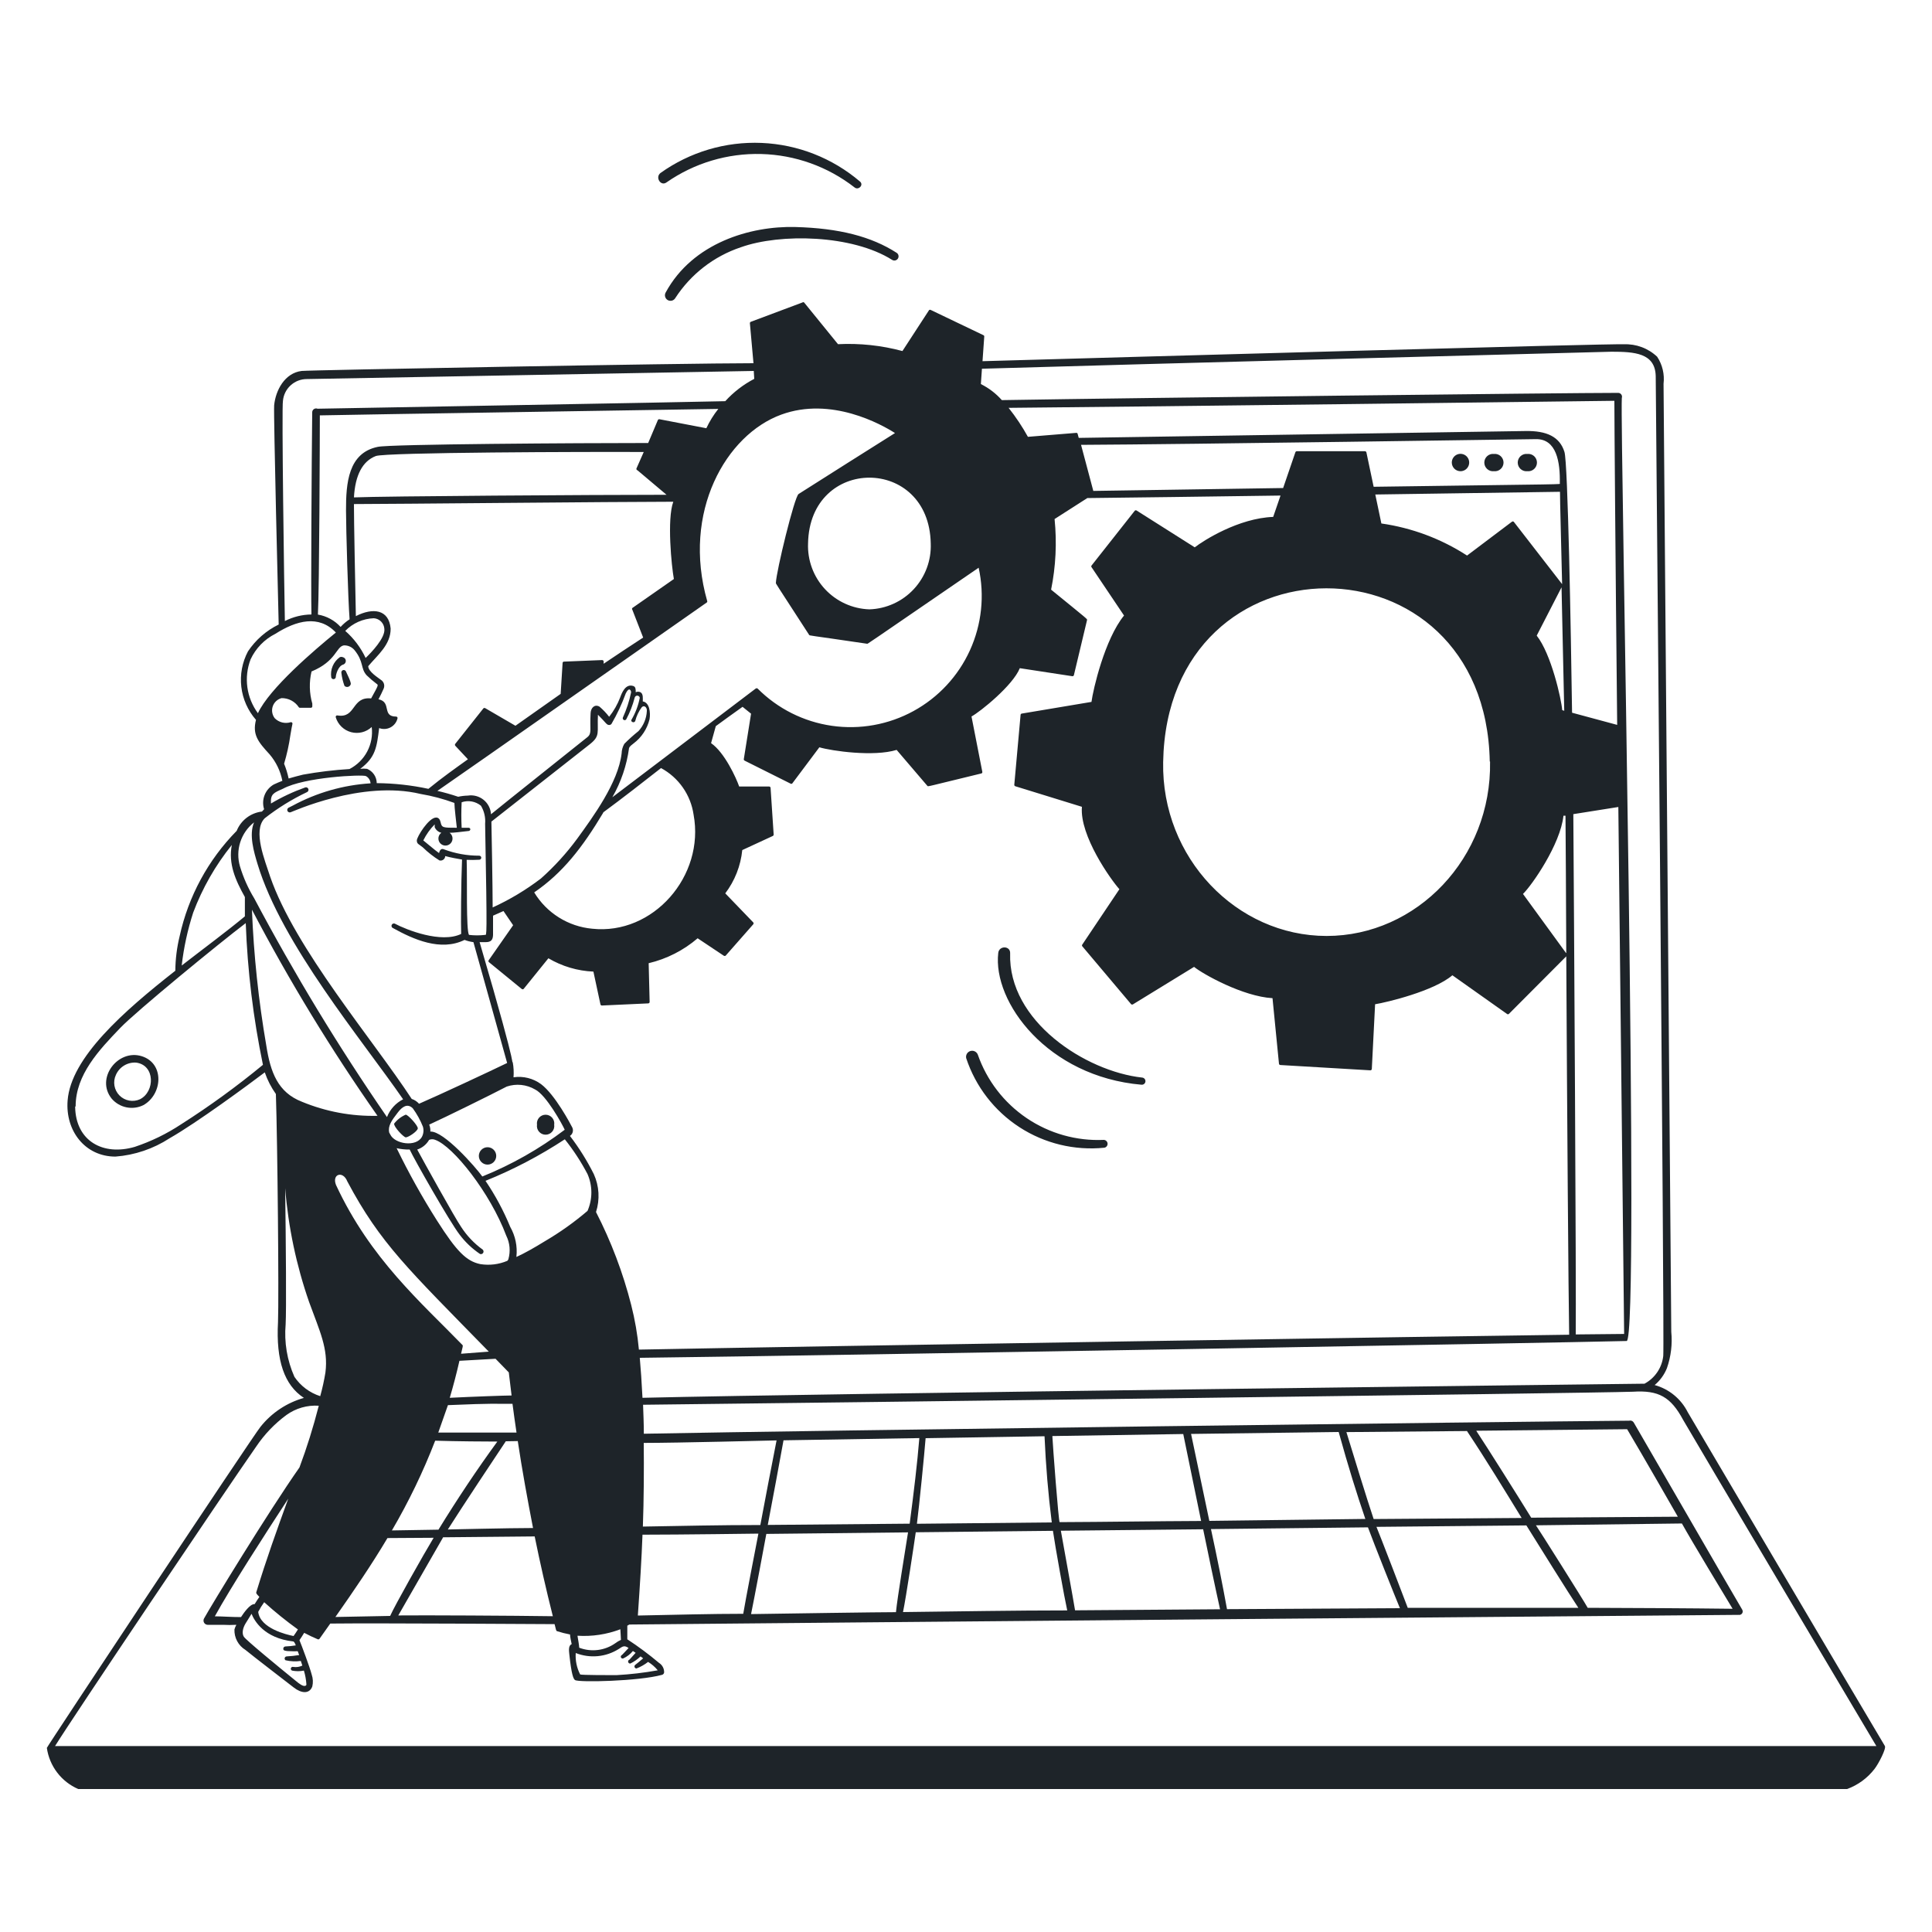 <svg width="330" height="330" viewBox="0 0 330 330" fill="none" xmlns="http://www.w3.org/2000/svg">
<path d="M83.275 198.924C83.669 198.924 84.047 198.768 84.325 198.489C84.604 198.211 84.76 197.833 84.76 197.439C84.76 197.045 84.604 196.667 84.325 196.389C84.047 196.111 83.669 195.954 83.275 195.954C82.881 195.954 82.504 196.111 82.225 196.389C81.947 196.667 81.79 197.045 81.79 197.439C81.79 197.833 81.947 198.211 82.225 198.489C82.504 198.768 82.881 198.924 83.275 198.924ZM94.66 192.11C94.692 191.898 94.678 191.683 94.619 191.477C94.559 191.272 94.457 191.082 94.317 190.92C94.178 190.758 94.005 190.628 93.811 190.539C93.617 190.45 93.405 190.404 93.192 190.404C92.978 190.404 92.767 190.45 92.573 190.539C92.379 190.628 92.206 190.758 92.066 190.92C91.927 191.082 91.824 191.272 91.765 191.477C91.706 191.683 91.692 191.898 91.723 192.11C91.692 192.321 91.706 192.537 91.765 192.742C91.824 192.947 91.927 193.137 92.066 193.299C92.206 193.461 92.379 193.591 92.573 193.68C92.767 193.769 92.978 193.815 93.192 193.815C93.405 193.815 93.617 193.769 93.811 193.68C94.005 193.591 94.178 193.461 94.317 193.299C94.457 193.137 94.559 192.947 94.619 192.742C94.678 192.537 94.692 192.321 94.66 192.11ZM69.3 194.271C69.778 194.271 71.329 193.215 71.362 192.737C71.395 192.258 69.712 190.41 69.3 190.394C68.519 190.727 67.837 191.255 67.32 191.928C67.27 192.506 68.92 194.222 69.3 194.271ZM58.311 114.939C58.399 115.694 58.576 116.436 58.839 117.15C58.918 117.229 59.017 117.286 59.125 117.315C59.233 117.344 59.347 117.344 59.455 117.316C59.563 117.288 59.663 117.232 59.742 117.153C59.822 117.075 59.881 116.977 59.911 116.87C60.01 116.49 59.169 114.923 59.086 114.675C59.043 114.584 58.967 114.512 58.874 114.473C58.781 114.434 58.677 114.43 58.581 114.463C58.486 114.495 58.405 114.562 58.356 114.65C58.306 114.737 58.29 114.84 58.311 114.939ZM57.354 115.682C57.354 115.22 57.766 113.718 58.657 113.504C58.787 113.451 58.897 113.358 58.97 113.239C59.044 113.12 59.077 112.98 59.066 112.84C59.055 112.701 59 112.568 58.909 112.462C58.817 112.356 58.695 112.281 58.558 112.25C58.394 112.184 58.211 112.184 58.047 112.25C57.507 112.633 57.084 113.158 56.825 113.766C56.566 114.375 56.48 115.044 56.578 115.698C56.599 115.787 56.649 115.866 56.721 115.922C56.793 115.978 56.882 116.008 56.973 116.006C57.064 116.004 57.151 115.97 57.221 115.911C57.29 115.852 57.337 115.771 57.354 115.682ZM113.85 31.152C118.593 27.849 124.268 26.151 130.045 26.306C135.823 26.46 141.399 28.459 145.959 32.01C146.635 32.571 147.609 31.564 146.866 30.987C142.162 26.986 136.255 24.672 130.085 24.412C123.915 24.152 117.835 25.961 112.81 29.552C111.87 30.294 112.86 31.878 113.85 31.152ZM135.828 38.775C128.155 38.577 118.288 41.498 113.701 49.962C113.64 50.07 113.6 50.19 113.584 50.313C113.569 50.437 113.577 50.563 113.61 50.683C113.643 50.803 113.7 50.916 113.776 51.014C113.853 51.113 113.948 51.196 114.056 51.257C114.164 51.319 114.284 51.359 114.408 51.374C114.531 51.39 114.657 51.381 114.777 51.348C114.897 51.315 115.01 51.259 115.109 51.182C115.207 51.106 115.29 51.011 115.351 50.903C117.989 46.836 121.926 43.782 126.522 42.24C133.287 39.815 145.579 40.095 152.377 44.385C152.537 44.488 152.731 44.523 152.917 44.483C153.102 44.443 153.264 44.33 153.367 44.17C153.47 44.011 153.505 43.817 153.465 43.631C153.425 43.445 153.312 43.283 153.153 43.181C148.846 40.408 143.352 38.973 135.828 38.775ZM188.562 194.7C183.88 194.916 179.254 193.614 175.371 190.989C171.488 188.364 168.557 184.556 167.013 180.131C166.916 179.888 166.731 179.692 166.496 179.579C166.26 179.467 165.991 179.447 165.742 179.524C165.492 179.601 165.281 179.769 165.15 179.994C165.018 180.22 164.977 180.486 165.033 180.741C166.638 185.599 169.853 189.763 174.147 192.544C178.44 195.326 183.555 196.558 188.644 196.037C188.803 196.003 188.945 195.914 189.044 195.785C189.143 195.655 189.192 195.495 189.182 195.333C189.171 195.17 189.103 195.017 188.99 194.901C188.876 194.785 188.724 194.713 188.562 194.7ZM170.511 162.756C169.521 171.155 178.926 183.893 194.98 185.279C195.06 185.286 195.141 185.278 195.218 185.254C195.295 185.23 195.367 185.192 195.429 185.141C195.491 185.089 195.542 185.026 195.58 184.955C195.618 184.884 195.641 184.806 195.649 184.726C195.656 184.646 195.648 184.565 195.624 184.488C195.6 184.411 195.562 184.339 195.511 184.277C195.459 184.215 195.396 184.164 195.325 184.126C195.254 184.088 195.176 184.065 195.096 184.058C185.427 183.002 172.177 174.422 172.54 162.839C172.606 161.519 170.659 161.486 170.511 162.756ZM24.222 180.411C20.146 179.124 16.269 184.173 19.074 187.655C19.726 188.417 20.614 188.94 21.598 189.14C22.581 189.341 23.604 189.207 24.502 188.76C27.769 186.912 28.132 181.649 24.222 180.411ZM23.925 187.754C23.344 188.02 22.695 188.102 22.067 187.988C21.438 187.874 20.859 187.57 20.409 187.116C19.959 186.662 19.66 186.081 19.55 185.452C19.441 184.822 19.528 184.174 19.8 183.596C20.09 182.934 20.576 182.378 21.193 182.004C21.81 181.629 22.528 181.453 23.248 181.5C26.515 181.929 26.482 186.45 23.925 187.754ZM249.463 80.487C249.758 80.487 250.045 80.4 250.29 80.236C250.535 80.072 250.725 79.839 250.837 79.566C250.949 79.294 250.977 78.995 250.918 78.706C250.86 78.418 250.717 78.153 250.507 77.946C250.298 77.739 250.032 77.599 249.743 77.544C249.454 77.488 249.155 77.52 248.883 77.635C248.612 77.75 248.382 77.943 248.221 78.189C248.059 78.435 247.975 78.724 247.978 79.019C247.983 79.409 248.141 79.783 248.419 80.058C248.697 80.333 249.072 80.487 249.463 80.487ZM255.172 80.487C255.379 80.509 255.589 80.487 255.787 80.423C255.985 80.359 256.167 80.254 256.322 80.114C256.477 79.975 256.6 79.805 256.685 79.615C256.77 79.424 256.814 79.219 256.814 79.01C256.814 78.802 256.77 78.596 256.685 78.406C256.6 78.216 256.477 78.046 256.322 77.906C256.167 77.767 255.985 77.662 255.787 77.598C255.589 77.534 255.379 77.512 255.172 77.534C254.965 77.512 254.756 77.534 254.558 77.598C254.36 77.662 254.178 77.767 254.023 77.906C253.868 78.046 253.744 78.216 253.659 78.406C253.575 78.596 253.531 78.802 253.531 79.01C253.531 79.219 253.575 79.424 253.659 79.615C253.744 79.805 253.868 79.975 254.023 80.114C254.178 80.254 254.36 80.359 254.558 80.423C254.756 80.487 254.965 80.509 255.172 80.487ZM260.881 80.487C261.088 80.509 261.298 80.487 261.496 80.423C261.694 80.359 261.876 80.254 262.031 80.114C262.186 79.975 262.309 79.805 262.394 79.615C262.479 79.424 262.523 79.219 262.523 79.01C262.523 78.802 262.479 78.596 262.394 78.406C262.309 78.216 262.186 78.046 262.031 77.906C261.876 77.767 261.694 77.662 261.496 77.598C261.298 77.534 261.088 77.512 260.881 77.534C260.674 77.512 260.465 77.534 260.267 77.598C260.069 77.662 259.887 77.767 259.732 77.906C259.577 78.046 259.453 78.216 259.368 78.406C259.284 78.596 259.24 78.802 259.24 79.01C259.24 79.219 259.284 79.424 259.368 79.615C259.453 79.805 259.577 79.975 259.732 80.114C259.887 80.254 260.069 80.359 260.267 80.423C260.465 80.487 260.674 80.509 260.881 80.487Z" fill="#1E2429"/>
<path d="M321.947 298.221C319.175 293.601 288.568 241.709 288.271 241.197C287.705 240.076 286.911 239.085 285.939 238.289C284.967 237.494 283.839 236.91 282.628 236.577C283.554 235.802 284.274 234.81 284.723 233.69C285.417 231.7 285.671 229.583 285.466 227.486C285.466 227.04 284.146 65.951 284.146 65.555C284.341 63.934 283.955 62.297 283.057 60.935C282.296 60.216 281.399 59.657 280.418 59.291C279.438 58.926 278.394 58.761 277.348 58.806C275.335 58.658 193.198 60.968 167.821 61.694L168.118 57.486C168.122 57.439 168.112 57.391 168.089 57.35C168.065 57.308 168.029 57.275 167.986 57.255L159.026 52.965C158.979 52.93 158.921 52.911 158.861 52.911C158.802 52.911 158.744 52.93 158.696 52.965L154.142 59.961C150.558 58.998 146.844 58.603 143.137 58.79L137.345 51.662C137.305 51.631 137.256 51.614 137.205 51.614C137.155 51.614 137.105 51.631 137.065 51.662L128.254 54.962C128.2 54.98 128.155 55.016 128.125 55.064C128.095 55.112 128.082 55.169 128.089 55.226L128.699 62.04C116.786 62.04 52.8 63.212 51.529 63.36C48.642 63.707 47.074 66.66 46.827 69.234C46.711 70.884 47.536 103.983 47.602 106.673C45.478 107.711 43.667 109.293 42.355 111.26C41.371 113.119 40.975 115.233 41.219 117.322C41.464 119.411 42.338 121.377 43.724 122.958C43.081 125.483 44.087 126.72 46.051 128.849C47.153 130.144 47.903 131.701 48.229 133.37C47.734 133.568 47.239 133.766 46.761 133.997C46.045 134.407 45.49 135.049 45.19 135.818C44.89 136.586 44.862 137.434 45.111 138.221L44.748 138.617C43.797 138.728 42.894 139.093 42.133 139.674C41.373 140.254 40.782 141.029 40.425 141.917C35.551 146.869 32.177 153.098 30.689 159.885C30.214 161.824 29.965 163.812 29.947 165.809C21.087 172.755 12.111 180.659 11.55 187.968C11.137 193.133 14.52 197.555 19.717 197.555C23.017 197.304 26.201 196.226 28.974 194.42C33.643 191.763 42.438 185.279 45.226 183.167C45.678 184.483 46.317 185.728 47.123 186.863C47.404 195.294 47.651 221.513 47.486 225.819C47.123 232.419 48.575 236.594 51.908 238.772C48.975 239.601 46.377 241.333 44.483 243.722C43.13 245.372 7.985 298.386 8.002 298.551C8.219 300.084 8.827 301.535 9.766 302.766C10.704 303.996 11.944 304.965 13.364 305.58H315.496C317.351 304.903 318.977 303.713 320.182 302.148C320.875 301.257 322.228 298.65 321.947 298.221ZM48.708 202.95C49.238 209.582 50.613 216.12 52.8 222.404C54.598 227.354 56.099 230.34 55.588 234.416C55.366 235.784 55.069 237.139 54.697 238.475C52.9 237.9 51.349 236.737 50.291 235.175C49.037 232.359 48.52 229.27 48.79 226.199C48.922 223.806 48.84 212.85 48.708 202.95ZM45.209 139.772C47.445 138.018 49.869 136.518 52.437 135.3C52.536 135.257 52.616 135.178 52.66 135.079C52.703 134.98 52.708 134.868 52.672 134.765C52.637 134.663 52.564 134.578 52.468 134.527C52.372 134.476 52.261 134.464 52.156 134.492C50.113 135.216 48.145 136.139 46.282 137.247C46.183 135.597 46.744 135.432 48.328 134.723C51.991 132.726 61.858 132.264 62.502 132.561C62.727 132.683 62.919 132.861 63.057 133.078C63.196 133.294 63.277 133.542 63.294 133.799C58.636 134.088 54.098 135.389 49.995 137.61L49.269 137.973C49.175 138.03 49.108 138.12 49.078 138.224C49.049 138.329 49.061 138.441 49.111 138.538C49.162 138.634 49.247 138.708 49.35 138.744C49.452 138.78 49.565 138.776 49.664 138.732C49.78 138.732 61.776 133.188 71.841 135.614C73.809 135.945 75.742 136.459 77.615 137.148C77.615 137.874 77.929 140.448 78.028 141.389C75.652 141.389 75.454 141.389 75.256 140.432C75.157 140.003 74.942 139.64 74.497 139.64C73.227 139.64 71.197 142.94 71.197 143.55C71.197 144.161 71.51 144.161 72.204 144.722C73.07 145.572 74.027 146.325 75.058 146.966C75.173 146.995 75.293 146.999 75.41 146.976C75.526 146.953 75.636 146.904 75.731 146.832C75.827 146.761 75.904 146.669 75.959 146.564C76.014 146.458 76.044 146.342 76.048 146.223C76.922 146.471 78.341 146.718 78.919 146.817C78.754 150.612 78.704 158.169 78.77 159.522C75.355 161.172 69.431 158.829 67.418 157.757C67.327 157.725 67.227 157.726 67.136 157.761C67.046 157.795 66.97 157.86 66.923 157.945C66.875 158.03 66.859 158.128 66.878 158.224C66.896 158.319 66.947 158.405 67.022 158.466C70.636 160.479 75.272 162.542 79.348 160.545C79.837 160.731 80.347 160.859 80.866 160.925C80.965 161.288 85.816 178.613 86.624 181.566C83.77 182.952 74.975 187.061 71.576 188.529C71.239 188.148 70.806 187.863 70.323 187.704C63.722 177.606 50.407 162.063 46.15 149.754C45.276 147.015 43.114 141.9 45.209 139.772ZM49.599 125.565C49.747 124.707 49.895 123.816 49.945 123.684C49.961 123.643 49.965 123.598 49.957 123.554C49.95 123.511 49.931 123.47 49.902 123.436C49.873 123.403 49.836 123.377 49.794 123.363C49.753 123.348 49.708 123.345 49.664 123.354C49.19 123.504 48.683 123.52 48.2 123.401C47.717 123.282 47.276 123.031 46.925 122.678C46.707 122.394 46.562 122.061 46.502 121.708C46.443 121.355 46.472 120.992 46.586 120.653C46.7 120.314 46.896 120.008 47.157 119.762C47.418 119.517 47.735 119.339 48.081 119.246C48.663 119.235 49.24 119.371 49.756 119.642C50.272 119.913 50.712 120.31 51.034 120.797C51.053 120.827 51.08 120.852 51.112 120.869C51.144 120.887 51.179 120.896 51.215 120.896H53.096C53.134 120.896 53.17 120.889 53.204 120.873C53.238 120.858 53.268 120.835 53.292 120.807C53.315 120.778 53.332 120.745 53.342 120.709C53.35 120.673 53.351 120.635 53.344 120.599V120.186C52.829 118.396 52.784 116.504 53.212 114.692C57.469 112.926 57.386 110.468 58.723 110.237C59.066 110.222 59.407 110.286 59.722 110.423C60.036 110.56 60.315 110.767 60.538 111.029C62.188 113.042 61.544 114.164 62.633 115.352C63.173 115.877 63.746 116.368 64.35 116.82C64.63 117.018 64.68 116.969 63.392 119.295C60.01 118.949 60.835 122.744 57.634 122.199C57.591 122.19 57.546 122.193 57.504 122.208C57.462 122.222 57.425 122.248 57.396 122.281C57.368 122.315 57.349 122.356 57.341 122.399C57.334 122.443 57.338 122.488 57.353 122.529C57.538 123.137 57.875 123.689 58.332 124.131C58.789 124.573 59.351 124.892 59.965 125.057C60.579 125.222 61.225 125.228 61.842 125.074C62.459 124.921 63.026 124.613 63.492 124.179C63.669 125.62 63.401 127.081 62.722 128.364C62.044 129.648 60.987 130.692 59.697 131.357C57.035 131.522 54.385 131.841 51.76 132.314C50.919 132.512 50.11 132.743 49.301 132.974C49.118 132.111 48.859 131.266 48.526 130.449C49.005 128.85 49.364 127.218 49.599 125.565ZM148.499 104.082C147.07 104.035 145.664 103.706 144.362 103.113C143.06 102.521 141.888 101.676 140.914 100.629C139.94 99.581 139.183 98.351 138.687 97.01C138.191 95.668 137.965 94.242 138.022 92.813C138.302 77.847 158.696 77.847 158.977 92.813C159.034 94.242 158.808 95.668 158.312 97.01C157.815 98.351 157.058 99.581 156.084 100.629C155.111 101.676 153.939 102.521 152.637 103.113C151.335 103.706 149.929 104.035 148.499 104.082ZM74.992 145.712C74.249 145.2 72.682 143.831 72.302 143.55C72.8 142.538 73.457 141.613 74.249 140.811C74.242 140.97 74.242 141.13 74.249 141.29C74.351 141.527 74.507 141.737 74.705 141.904C74.903 142.07 75.136 142.187 75.388 142.247C75.181 142.395 75.026 142.606 74.946 142.848C74.865 143.09 74.864 143.351 74.942 143.594C75.02 143.837 75.173 144.049 75.379 144.199C75.586 144.349 75.834 144.43 76.089 144.43C76.344 144.43 76.593 144.349 76.799 144.199C77.005 144.049 77.158 143.837 77.236 143.594C77.314 143.351 77.313 143.09 77.233 142.848C77.153 142.606 76.998 142.395 76.79 142.247C77.549 142.247 78.638 142.098 80.091 141.933C80.159 141.918 80.221 141.881 80.265 141.827C80.31 141.773 80.336 141.706 80.338 141.636C80.327 141.572 80.296 141.512 80.248 141.467C80.2 141.423 80.139 141.395 80.074 141.389H78.853C78.779 139.938 78.779 138.484 78.853 137.033C79.408 136.841 80.003 136.795 80.58 136.899C81.158 137.003 81.7 137.254 82.153 137.627C82.707 138.555 82.955 139.635 82.862 140.712C83.242 160.941 83.11 159.621 82.862 159.687C81.947 159.795 81.022 159.795 80.107 159.687C79.596 158.912 79.826 150.2 79.711 146.867C80.426 146.899 81.142 146.893 81.856 146.85C81.948 146.85 82.036 146.814 82.101 146.749C82.166 146.684 82.203 146.595 82.203 146.504C82.203 146.412 82.166 146.324 82.101 146.259C82.036 146.194 81.948 146.157 81.856 146.157C79.794 146.164 77.747 145.795 75.817 145.068C75.371 144.87 75.108 145.2 74.992 145.712ZM262.349 260.535L287.281 260.222C288.931 263.192 294.326 272.118 295.943 274.791C287.99 274.692 279.872 274.659 271.193 274.626C270.484 273.339 262.663 260.948 262.349 260.535ZM239.068 274.692L209.582 274.857C208.79 270.518 207.932 266.228 206.843 261.179L233.656 260.882C234.662 263.621 238.292 272.729 239.117 274.692H239.068ZM234.629 259.463C233.606 256.46 230.752 247.17 229.976 244.613L250.568 244.431C253.868 249.381 257.069 254.661 259.907 259.281L234.629 259.463ZM260.716 260.552C262.366 263.208 268.141 272.465 269.593 274.626H240.454C240.19 273.867 235.504 261.707 235.108 260.799L260.716 260.552ZM261.541 259.232C259.759 256.328 253.951 247.088 252.152 244.382L277.925 244.118C280.334 248.144 286.588 259.067 286.588 259.067L261.541 259.232ZM103.009 138.782C106.309 136.356 110.087 133.403 112.909 131.192C114.392 131.992 115.667 133.128 116.632 134.509C117.597 135.89 118.227 137.477 118.469 139.145C120.416 149.639 111.556 159.753 101.144 158.631C99.124 158.444 97.176 157.785 95.456 156.707C93.737 155.63 92.294 154.164 91.245 152.427C96.096 149.111 99.445 144.821 103.058 138.782H103.009ZM267.481 162.773L260.138 152.691C261.623 151.256 266.524 144.26 267.052 139.326H267.398C267.448 144.161 267.481 152.774 267.53 162.773H267.481ZM266.837 121.292C266.689 119.394 264.956 111.689 262.481 108.57L266.722 100.32C266.821 104.726 267.134 119.295 267.184 121.407L266.837 121.292ZM235.949 89.414L234.91 84.464L266.458 84.002C266.458 85.817 266.656 92.367 266.821 99.776L258.571 89.133C258.525 89.088 258.462 89.062 258.398 89.062C258.333 89.062 258.271 89.088 258.224 89.133L250.585 94.892C246.161 92.028 241.167 90.159 235.949 89.414ZM254.512 130.07C254.809 146.57 241.988 159.869 226.594 159.869C211.199 159.869 198.362 146.504 198.676 130.169C199.369 90.618 253.72 90.602 254.462 130.07H254.512ZM262.3 75.009C265.897 74.91 266.507 78.986 266.425 82.566C266.425 82.764 268.784 82.665 234.629 83.144L233.392 77.27C233.378 77.214 233.346 77.165 233.301 77.129C233.257 77.094 233.202 77.073 233.144 77.072H221.512C221.459 77.071 221.407 77.087 221.363 77.116C221.319 77.145 221.284 77.187 221.264 77.237L219.169 83.358L186.746 83.853L184.651 75.983C202.834 75.9 261.689 75.009 262.25 75.009H262.3ZM269.147 227.931C269.246 221.001 268.85 154.523 268.735 139.062L276.424 137.841C276.737 166.419 277.397 225.869 277.414 227.849L269.147 227.931ZM155.099 261.74C154.67 264.561 153.268 272.91 153.037 275.369C150.067 275.369 134.425 275.6 128.287 275.699C128.699 273.768 130.844 262.334 130.894 262.004L155.099 261.74ZM131.141 260.469C131.752 257.351 133.402 248.408 133.831 246.015L157.03 245.636C156.667 250.058 156.106 254.711 155.38 260.255L131.141 260.469ZM67.93 190.047C68.672 189.057 69.58 188.397 70.504 189.305C71.211 190.273 71.793 191.326 72.237 192.44C72.409 193.017 72.35 193.638 72.072 194.172C71.082 195.987 67.418 195.41 66.659 193.776C66.659 193.776 66.478 193.463 66.478 193.446C66.231 192.341 66.874 191.4 67.93 190.047ZM88.439 246.147C89.182 251.097 90.09 256.047 91.046 260.997C86.823 260.997 77.071 261.245 76.493 261.245C78.688 257.763 84.958 248.325 86.394 246.18L88.439 246.147ZM84.644 232.089L86.905 234.416C87.053 235.703 87.219 237.039 87.383 238.359C86.328 238.359 80.784 238.557 76.823 238.755C77.418 236.742 77.978 234.63 78.474 232.436L84.644 232.089ZM87.532 239.745C87.746 241.395 87.978 243.045 88.225 244.695H74.86C75.404 243.177 75.933 241.61 76.51 240.009C84.644 239.663 84.15 239.811 87.532 239.778V239.745ZM84.975 246.197C81.526 250.916 78.144 255.981 74.893 261.278L66.94 261.41C69.812 256.507 72.284 251.381 74.332 246.081C77.945 246.197 83.209 246.23 84.975 246.23V246.197ZM69.976 196.35C70.735 198 76.807 208.692 78.507 210.887C79.475 212.172 80.652 213.288 81.988 214.187C82.085 214.223 82.191 214.225 82.289 214.192C82.387 214.159 82.47 214.093 82.525 214.006C82.579 213.918 82.602 213.814 82.588 213.711C82.575 213.609 82.526 213.514 82.45 213.444C80.986 212.388 79.732 211.067 78.754 209.55C77.764 208.131 72.269 198.231 71.263 196.35C72.12 196.07 72.843 195.482 73.293 194.7C73.459 194.627 73.639 194.59 73.82 194.59C74.002 194.59 74.182 194.627 74.349 194.7C77.401 195.789 83.721 203.726 86.476 211.068C87.089 212.308 87.219 213.731 86.839 215.061C86.839 215.177 86.707 215.259 86.657 215.358C85.201 215.976 83.6 216.17 82.037 215.919C79.662 215.424 77.995 213.758 74.629 208.461C72.106 204.48 69.808 200.359 67.749 196.119C68.479 196.286 69.227 196.363 69.976 196.35ZM88.209 214.632C88.396 212.875 88.027 211.103 87.153 209.567C86.018 206.805 84.602 204.168 82.928 201.696C87.666 199.781 92.203 197.405 96.475 194.601C97.953 196.454 99.251 198.443 100.352 200.541C100.785 201.532 101.009 202.603 101.009 203.684C101.009 204.766 100.785 205.836 100.352 206.828C98.075 208.773 95.629 210.512 93.043 212.025C91.278 213.114 89.677 214.022 88.209 214.698V214.632ZM78.754 231.231C79.018 230.01 79.133 229.878 78.985 229.73C71.939 222.47 63.261 215.028 57.386 202.389C56.66 200.508 58.591 199.931 59.317 201.779C64.977 212.421 69.712 216.761 83.49 230.868L78.754 231.231ZM75.652 262.581L91.327 262.433C92.256 266.999 93.291 271.543 94.429 276.062C87.829 275.963 72.171 275.88 68.029 275.93C69.299 273.735 74.778 264.149 75.652 262.647V262.581ZM109.741 262.136C116.126 262.136 129.541 261.954 129.541 261.954C129.376 262.779 127.214 273.95 126.95 275.649C121.538 275.649 115.4 275.814 108.949 275.946C109.312 270.716 109.592 266.162 109.741 262.202V262.136ZM129.871 260.486C123.089 260.486 116.44 260.634 109.807 260.75C109.972 256.328 110.005 250.767 109.955 246.461C115.681 246.461 131.686 246.048 132.643 246.032C131.702 250.8 130.795 255.585 129.871 260.486ZM86.558 185.592C87.353 185.325 88.195 185.231 89.029 185.316C89.863 185.402 90.669 185.664 91.393 186.087C93.307 187.028 96.079 192.11 96.459 192.968C92.141 196.24 87.408 198.925 82.384 200.954C81.196 199.304 75.784 193.149 73.507 193.281C73.533 192.875 73.465 192.469 73.309 192.093C76.13 190.806 83.638 187.11 86.558 185.592ZM74.068 262.664C72.418 265.386 67.369 274.329 66.643 276.012L57.288 276.194C60.439 271.706 63.442 267.317 66.181 262.713L74.068 262.664ZM105.088 280.682C104.203 281.303 103.179 281.697 102.105 281.829C101.032 281.961 99.943 281.828 98.933 281.441C98.933 281.061 98.719 279.939 98.636 279.395C101.129 279.555 103.628 279.178 105.962 278.289C105.962 278.685 106.061 279.626 106.061 280.104C105.716 280.259 105.389 280.452 105.088 280.682ZM179.849 261.476C180.229 264.132 181.829 273.026 182.291 275.072C173.249 275.072 164.141 275.237 154.241 275.352C154.753 272.91 156.188 263.373 156.419 261.723L179.849 261.476ZM208.378 274.874L183.628 275.055C183.413 273.636 181.318 262.169 181.202 261.459L205.507 261.212C206.035 263.835 207.8 272.25 208.394 274.874H208.378ZM181.004 260.024C180.806 260.024 179.816 246.725 179.75 245.289L202.108 244.943C202.471 246.758 204.748 257.78 205.16 259.793C197.125 259.826 189.073 259.958 181.021 259.991L181.004 260.024ZM206.563 259.776C205.919 256.757 204.005 247.616 203.444 244.926L228.656 244.596C230.306 250.569 231.758 255.189 233.21 259.446L206.563 259.776ZM156.617 260.271C157.013 257.219 157.904 248.177 158.102 245.652L178.414 245.322C178.628 250.272 179.041 255.222 179.651 260.04L156.617 260.271ZM183.149 115.5C183.21 115.51 183.273 115.497 183.325 115.464C183.377 115.43 183.414 115.378 183.43 115.319L185.674 105.914C185.674 105.683 186.136 106.095 179.536 100.716C180.339 96.748 180.539 92.682 180.13 88.655L185.723 85.074C193.346 84.992 205.738 84.827 218.723 84.645L217.469 88.292C211.562 88.506 205.573 92.318 204.071 93.489L194.171 87.219C194.125 87.182 194.066 87.161 194.006 87.161C193.946 87.161 193.888 87.182 193.841 87.219L186.449 96.591C186.415 96.633 186.395 96.685 186.395 96.74C186.395 96.794 186.415 96.847 186.449 96.888L191.993 105.138C188.693 109.181 186.697 117.81 186.433 119.889L174.52 121.886C174.465 121.894 174.414 121.921 174.378 121.964C174.341 122.006 174.321 122.061 174.322 122.117L173.249 134.03C173.243 134.086 173.255 134.143 173.285 134.191C173.315 134.239 173.361 134.275 173.414 134.294L184.799 137.808C184.387 142.758 189.749 150.266 191.201 151.883L184.865 161.337C184.831 161.379 184.811 161.431 184.811 161.486C184.811 161.54 184.831 161.592 184.865 161.634L193.214 171.534C193.262 171.569 193.32 171.588 193.379 171.588C193.439 171.588 193.497 171.569 193.544 171.534L203.956 165.149C205.441 166.37 212.305 170.214 217.354 170.495L218.459 181.698C218.467 181.755 218.494 181.808 218.536 181.847C218.579 181.886 218.633 181.909 218.69 181.913L234.068 182.82C234.131 182.82 234.192 182.796 234.238 182.754C234.284 182.711 234.312 182.652 234.316 182.589C234.497 178.91 234.679 175.214 234.877 171.534C236.89 171.204 244.909 169.29 248.077 166.584L257.399 173.184C257.445 173.225 257.504 173.247 257.564 173.247C257.625 173.247 257.684 173.225 257.729 173.184L267.53 163.35C267.662 188.645 267.91 222.503 268.025 227.981C249.974 228.195 137.675 229.961 109.13 230.522C108.892 227.944 108.451 225.39 107.81 222.882C106.41 217.388 104.395 212.069 101.804 207.026C102.489 204.892 102.353 202.58 101.425 200.541C100.275 198.245 98.911 196.062 97.35 194.024C97.576 193.875 97.742 193.65 97.817 193.39C97.893 193.13 97.873 192.852 97.762 192.605C97.465 192.027 94.825 186.995 92.416 185.18C91.063 184.186 89.374 183.765 87.713 184.008C87.781 183.153 87.737 182.294 87.582 181.451C87.087 180.824 89.231 185.856 81.922 160.925H82.962C83.836 160.925 84.183 160.578 84.216 159.704V156.404L85.998 155.612L87.647 158.037L83.49 163.994C83.449 164.039 83.426 164.098 83.426 164.159C83.426 164.219 83.449 164.278 83.49 164.324L89.1 168.911C89.146 168.956 89.208 168.981 89.273 168.981C89.338 168.981 89.4 168.956 89.446 168.911L93.67 163.68C96.007 165.06 98.648 165.842 101.359 165.957L102.563 171.567C102.578 171.621 102.611 171.668 102.656 171.701C102.701 171.734 102.755 171.751 102.811 171.749L110.731 171.386C110.763 171.383 110.795 171.375 110.825 171.361C110.854 171.346 110.88 171.326 110.901 171.302C110.923 171.277 110.939 171.249 110.95 171.218C110.96 171.187 110.964 171.154 110.962 171.122L110.797 164.522C113.885 163.79 116.753 162.33 119.162 160.265L123.617 163.235C123.665 163.269 123.723 163.288 123.782 163.288C123.842 163.288 123.9 163.269 123.947 163.235L128.65 157.889C128.695 157.842 128.721 157.78 128.721 157.715C128.721 157.651 128.695 157.588 128.65 157.542L123.881 152.592C125.512 150.442 126.516 147.884 126.785 145.2L131.999 142.791C132.046 142.769 132.084 142.733 132.111 142.689C132.137 142.645 132.15 142.595 132.148 142.544L131.62 134.574C131.616 134.511 131.588 134.453 131.542 134.41C131.496 134.367 131.435 134.343 131.372 134.343H126.257C125.762 132.908 123.766 128.519 121.456 126.935L122.264 124.031C122.875 123.585 125.647 121.556 126.835 120.731L128.287 121.902L127.049 129.657C127.04 129.709 127.048 129.763 127.072 129.811C127.096 129.858 127.134 129.897 127.181 129.921L135.002 133.832C135.047 133.868 135.102 133.888 135.159 133.888C135.216 133.888 135.272 133.868 135.316 133.832L139.952 127.644C142.081 128.271 149.225 129.294 153.152 128.09L158.399 134.228C158.548 134.393 158.102 134.409 167.606 132.116C167.637 132.11 167.666 132.098 167.692 132.08C167.718 132.063 167.74 132.04 167.757 132.014C167.774 131.988 167.786 131.959 167.791 131.928C167.796 131.897 167.795 131.865 167.788 131.835C167.183 128.678 166.567 125.527 165.94 122.381C167.458 121.556 173.018 117.068 174.19 114.131L183.149 115.5ZM106.391 122.562C106.364 122.635 106.362 122.715 106.388 122.789C106.414 122.863 106.465 122.925 106.532 122.964C106.6 123.004 106.679 123.018 106.756 123.005C106.833 122.992 106.902 122.952 106.952 122.892C107.583 121.717 108.07 120.47 108.404 119.18C108.424 119.078 108.479 118.987 108.558 118.921C108.638 118.855 108.738 118.819 108.842 118.819C108.945 118.819 109.045 118.855 109.125 118.921C109.205 118.987 109.259 119.078 109.279 119.18C109.025 120.506 108.545 121.778 107.86 122.942C107.761 123.09 107.86 123.288 108.091 123.354C108.172 123.377 108.259 123.369 108.335 123.333C108.41 123.296 108.471 123.234 108.503 123.156C108.714 122.31 109.089 121.513 109.609 120.813C110.005 120.368 110.566 120.813 110.483 121.473C110.418 122.736 109.917 123.938 109.064 124.872C108.215 125.551 107.405 126.278 106.639 127.05C106.351 127.554 106.192 128.12 106.177 128.7C105.599 133.65 101.309 139.508 98.603 143.237C96.78 145.719 94.701 148.003 92.4 150.051C89.843 152.004 87.076 153.664 84.15 155.001C84.15 151.701 83.968 141.587 83.935 140.333L100.649 127.199C102.613 125.681 101.969 125.186 102.134 122.084C103.52 123.453 103.603 123.849 104.065 123.833C104.138 123.832 104.209 123.816 104.275 123.784C104.341 123.753 104.398 123.707 104.444 123.651C105.412 121.989 106.229 120.244 106.886 118.437C107.48 117.216 107.827 117.992 107.794 118.272C107.489 119.75 107.018 121.189 106.391 122.562ZM105.286 286.127C104.032 286.127 99.379 286.127 99.099 286.011C98.514 284.883 98.251 283.616 98.34 282.348C99.537 282.821 100.83 283.003 102.112 282.88C103.395 282.757 104.629 282.331 105.715 281.639C106.408 281.177 106.655 281.012 107.365 281.49C107.035 281.837 106.358 282.579 106.243 282.678C106.164 282.707 106.1 282.765 106.064 282.841C106.029 282.917 106.025 283.004 106.053 283.082C106.082 283.161 106.14 283.225 106.216 283.261C106.292 283.297 106.379 283.301 106.457 283.272C107.096 282.978 107.66 282.543 108.107 282.002L108.569 282.315L107.53 283.47C107.448 283.495 107.378 283.55 107.334 283.623C107.29 283.697 107.275 283.784 107.291 283.868C107.308 283.952 107.355 284.027 107.423 284.078C107.492 284.13 107.577 284.154 107.662 284.147C108.304 283.832 108.894 283.42 109.411 282.926L109.856 283.256C109.477 283.586 108.668 284.262 108.536 284.345C108.471 284.384 108.421 284.443 108.393 284.514C108.365 284.585 108.361 284.662 108.381 284.736C108.402 284.809 108.446 284.873 108.507 284.919C108.568 284.964 108.642 284.989 108.718 284.988C109.43 284.714 110.097 284.336 110.698 283.866C111.327 284.246 111.885 284.731 112.348 285.302C110.013 285.722 107.655 285.998 105.286 286.127ZM275.747 68.459C275.747 71.759 275.929 95.568 276.226 123.816L268.52 121.737C268.322 107.96 267.811 78.969 267.217 77.187C266.425 74.63 264.23 73.541 260.485 73.623L184.255 74.795L184.073 74.118C184.069 74.09 184.06 74.062 184.045 74.038C184.03 74.013 184.011 73.992 183.988 73.975C183.965 73.958 183.939 73.946 183.911 73.939C183.883 73.933 183.854 73.932 183.826 73.937L175.576 74.613C174.615 72.874 173.512 71.219 172.276 69.663C197.125 69.449 268.471 68.558 275.747 68.459ZM64.762 124.361C65.075 124.48 65.41 124.532 65.745 124.512C66.079 124.491 66.406 124.4 66.702 124.244C66.999 124.088 67.259 123.871 67.465 123.606C67.671 123.342 67.818 123.036 67.897 122.711C67.907 122.674 67.909 122.636 67.902 122.6C67.895 122.563 67.88 122.528 67.858 122.498C67.835 122.467 67.807 122.443 67.773 122.425C67.74 122.408 67.703 122.398 67.666 122.397C65.158 122.397 66.957 119.906 64.647 119.444C64.894 118.982 65.34 118.091 65.521 117.645C65.644 117.375 65.663 117.069 65.575 116.786C65.487 116.503 65.297 116.263 65.043 116.111C64.647 115.781 62.898 114.741 62.898 113.784C64.547 111.837 66.742 110.105 66.725 107.366C66.428 104.066 63.69 103.752 60.785 105.237C60.703 101.525 60.439 88.308 60.456 86.097C66.346 86.097 105.665 85.701 115.004 85.701C113.899 88.688 114.707 96.74 115.103 98.901L108.008 103.851C107.974 103.893 107.954 103.945 107.954 104C107.954 104.054 107.974 104.106 108.008 104.148L109.856 108.9C108.421 109.824 104.543 112.398 103.108 113.372V112.943C103.091 112.886 103.056 112.836 103.008 112.801C102.961 112.765 102.903 112.745 102.844 112.745L96.326 113.009C96.265 113.009 96.206 113.033 96.163 113.076C96.12 113.12 96.096 113.178 96.096 113.24L95.766 118.52C93.192 120.324 90.618 122.139 88.043 123.965L82.912 120.978C82.864 120.943 82.806 120.924 82.747 120.924C82.688 120.924 82.63 120.943 82.582 120.978L77.764 127.05C77.727 127.097 77.706 127.155 77.706 127.215C77.706 127.275 77.727 127.333 77.764 127.38L79.925 129.69C77.879 131.159 75.553 132.792 73.177 134.739C70.275 134.115 67.317 133.789 64.35 133.766C64.346 133.241 64.188 132.729 63.894 132.295C63.6 131.86 63.185 131.522 62.7 131.324C62.311 131.273 61.917 131.273 61.528 131.324C64.151 129.36 64.35 127.661 64.762 124.361ZM54.631 70.95C60.059 70.818 118.436 69.927 122.693 69.845C121.885 70.861 121.199 71.969 120.647 73.145L112.645 71.61C112.588 71.598 112.529 71.606 112.478 71.633C112.427 71.661 112.386 71.705 112.364 71.759L110.714 75.669C99.082 75.669 66.544 75.851 64.514 76.329C59.482 77.369 59.086 82.5 59.102 87.219C59.102 90.222 59.449 102.416 59.713 105.782C59.147 106.147 58.631 106.586 58.178 107.085C57.157 105.969 55.792 105.226 54.301 104.973C54.548 100.65 54.631 73.854 54.631 70.95ZM108.899 80.339L113.849 84.513C101.689 84.513 65.373 84.744 60.456 84.959C60.67 81.147 61.924 78.771 64.184 77.897C65.835 77.253 100.336 77.154 109.955 77.204L108.701 80.042C108.691 80.107 108.706 80.174 108.743 80.229C108.779 80.284 108.835 80.323 108.899 80.339ZM63.838 105.6C64.313 105.628 64.761 105.83 65.096 106.168C65.431 106.506 65.629 106.956 65.653 107.432C65.818 108.966 63.409 111.474 62.452 112.382C61.621 110.619 60.436 109.046 58.971 107.762C60.256 106.444 61.998 105.67 63.838 105.6ZM44.302 272.762C44.104 273.042 43.708 273.636 43.493 273.999C42.718 273.917 41.596 275.55 41.167 276.21C39.517 276.21 38.181 276.095 36.696 276.078C39.418 271.128 45.226 262.119 49.236 255.981C47.206 261.575 45.556 266.145 43.774 271.97C43.724 272.135 43.807 272.25 44.302 272.762ZM44.104 275.319C44.404 274.745 44.746 274.193 45.127 273.669C46.958 275.326 48.881 276.879 50.886 278.322C50.688 278.652 50.358 279.147 50.143 279.444C48.955 279.213 44.434 278.141 44.104 275.319ZM48.971 282.926C48.895 282.928 48.822 282.954 48.761 283C48.701 283.047 48.656 283.111 48.634 283.184C48.612 283.257 48.614 283.335 48.639 283.407C48.664 283.479 48.711 283.542 48.773 283.586C49.628 283.785 50.512 283.824 51.38 283.701C51.48 283.965 51.562 284.229 51.645 284.493C51.168 284.722 50.633 284.803 50.11 284.724C50.027 284.696 49.936 284.701 49.857 284.74C49.778 284.779 49.718 284.847 49.689 284.93C49.661 285.013 49.666 285.105 49.705 285.183C49.744 285.262 49.812 285.323 49.895 285.351C50.56 285.486 51.244 285.486 51.908 285.351C52.142 286.118 52.285 286.91 52.337 287.711C52.337 287.909 52.172 287.942 52.106 287.958C51.743 288.057 51.133 287.628 50.456 287.051C47.569 284.708 41.992 280.121 41.645 279.56C41.299 278.999 41.447 278.124 41.943 277.299C42.108 277.019 42.636 276.21 42.965 275.649C43.444 276.854 45.127 279.807 50.06 280.368C50.258 280.368 50.423 280.781 50.523 281.045C49.938 281.142 49.349 281.202 48.757 281.226C48.701 281.227 48.645 281.241 48.595 281.266C48.545 281.291 48.501 281.327 48.466 281.371C48.431 281.415 48.407 281.467 48.394 281.521C48.382 281.576 48.382 281.633 48.394 281.688C48.394 281.903 48.691 282.035 49.664 282.035C50.06 282.062 50.457 282.062 50.852 282.035C50.935 282.233 51.034 282.497 51.1 282.695C50.396 282.813 49.685 282.891 48.971 282.926ZM280.895 236.346C280.895 236.346 141.437 237.996 109.741 238.755C109.609 236.066 109.444 233.805 109.279 231.924C143.549 231.512 266.293 229.35 277.843 229.053C280.169 229.053 276.688 73.59 277.018 67.98C277.052 67.88 277.062 67.774 277.047 67.67C277.032 67.566 276.992 67.467 276.93 67.381C276.869 67.295 276.788 67.226 276.694 67.178C276.6 67.13 276.496 67.105 276.391 67.106C267.497 67.106 194.782 67.947 171.121 68.343C170.115 67.208 168.899 66.278 167.54 65.604L167.722 62.981C193.478 62.205 275.236 60.077 275.236 60.077C279.196 60.077 282.71 60.291 282.809 64.235C282.809 65.654 284.344 229.73 284.096 231.611C283.986 232.6 283.637 233.548 283.079 234.372C282.522 235.197 281.772 235.875 280.895 236.346ZM136.405 84.381C135.695 84.843 132.593 97.581 132.527 99.561C132.527 99.726 132.28 99.297 138.203 108.438C138.319 108.603 137.873 108.438 148.103 109.956C148.268 109.956 146.965 110.814 167.161 96.971C168.205 101.707 167.684 106.654 165.677 111.068C163.67 115.483 160.284 119.128 156.029 121.454C151.774 123.781 146.878 124.664 142.078 123.971C137.278 123.279 132.833 121.047 129.409 117.612C129.361 117.577 129.303 117.558 129.244 117.558C129.185 117.558 129.127 117.577 129.079 117.612C128.864 117.777 110.929 131.357 104.593 136.175C106.078 133.586 107.047 130.734 107.447 127.776C107.579 127.43 107.942 127.215 108.239 126.968C109.587 125.95 110.543 124.499 110.945 122.859C111.143 121.704 110.945 119.988 109.79 119.807C109.79 119.345 109.906 118.503 109.394 118.239C109.268 118.179 109.13 118.148 108.99 118.148C108.85 118.148 108.712 118.179 108.586 118.239C108.586 117.744 108.586 117.332 108.19 117.183C106.82 116.705 106.193 118.404 105.929 119.13C105.474 120.319 104.84 121.432 104.048 122.43C103.558 121.798 103.005 121.218 102.398 120.698C101.59 120.236 100.93 120.879 100.88 121.787C100.715 124.608 101.128 125.219 100.369 125.879C100.204 126.027 85.371 137.825 83.869 139.079C83.84 138.601 83.712 138.135 83.492 137.709C83.273 137.284 82.967 136.91 82.594 136.61C82.221 136.31 81.79 136.091 81.327 135.968C80.865 135.845 80.382 135.82 79.909 135.894C79.354 135.907 78.801 135.973 78.259 136.092C77.038 135.68 75.85 135.35 74.712 135.086C78.721 132.347 119.36 103.835 120.697 102.927C120.743 102.902 120.778 102.862 120.796 102.814C120.814 102.765 120.814 102.712 120.796 102.663C116.456 87.45 124.013 74.25 133.451 70.818C141.965 67.7 150.529 72.468 152.872 73.97C150.149 75.686 139.721 82.253 136.405 84.381ZM128.831 64.713C126.969 65.681 125.293 66.972 123.881 68.525C117.694 68.69 56.479 69.762 54.235 69.812C54.135 69.771 54.026 69.756 53.919 69.767C53.812 69.778 53.709 69.816 53.619 69.876C53.529 69.936 53.456 70.017 53.405 70.113C53.354 70.208 53.328 70.314 53.328 70.422C53.228 78.788 53.096 100.98 53.196 104.957C51.617 104.976 50.064 105.36 48.658 106.079C48.542 100.37 48.097 69.482 48.328 68.475C48.419 67.451 48.892 66.499 49.654 65.808C50.415 65.117 51.408 64.738 52.437 64.746C52.965 64.746 125.201 63.41 128.749 63.36L128.831 64.713ZM47.041 108.257C50.621 105.98 54.45 104.957 57.37 108.042C53.757 110.979 46.002 117.596 44.054 121.82C43.09 120.516 42.47 118.991 42.251 117.385C42.032 115.779 42.221 114.143 42.8 112.629C43.68 110.735 45.175 109.194 47.041 108.257ZM43.989 147.576C48.13 161.304 61.842 177.606 68.854 187.77C67.593 188.409 66.612 189.489 66.099 190.806C57.827 178.802 50.258 166.329 43.428 153.45C42.384 151.735 41.564 149.894 40.986 147.972C40.59 146.623 40.609 145.187 41.038 143.849C41.468 142.51 42.288 141.332 43.395 140.465C42.487 142.593 43.378 145.547 43.989 147.576ZM41.827 153.219V156.519C38.857 158.994 34.93 161.898 31.036 164.918C31.388 161.846 32.046 158.817 32.999 155.876C34.569 151.698 36.797 147.799 39.599 144.326C38.972 147.527 40.21 150.332 41.827 153.219ZM45.49 178.613C44.162 170.931 43.341 163.17 43.032 155.381C49.419 167.566 56.583 179.327 64.481 190.592C60.054 190.697 55.654 189.877 51.562 188.183C47.453 186.582 46.2 183.15 45.49 178.613ZM54.45 240.108C53.492 243.837 52.42 247.253 51.15 250.652C45.787 258.291 35.937 274.461 34.847 276.458C34.788 276.566 34.758 276.688 34.759 276.812C34.76 276.935 34.793 277.056 34.854 277.164C34.915 277.271 35.003 277.361 35.108 277.425C35.214 277.489 35.334 277.525 35.458 277.53H38.032C38.812 277.571 39.594 277.571 40.375 277.53C40.231 277.779 40.12 278.045 40.045 278.322C40.019 279.02 40.18 279.712 40.511 280.326C40.841 280.941 41.33 281.457 41.926 281.82C43.279 282.942 48.889 287.232 50.176 288.239C51.463 289.245 52.849 289.394 53.344 288.057C53.502 287.39 53.467 286.692 53.245 286.044C52.931 284.807 51.48 280.929 51.15 280.154C51.364 279.824 51.743 279.279 51.958 278.9C52.733 279.312 53.509 279.675 54.285 280.005C54.338 280.022 54.396 280.022 54.449 280.004C54.503 279.987 54.549 279.952 54.581 279.906L56.413 277.316C64.481 277.217 93.192 277.415 94.726 277.415C94.99 278.388 94.957 278.553 95.155 278.619C95.879 278.853 96.618 279.04 97.366 279.18C97.366 279.56 97.564 280.434 97.647 280.83C97.085 281.045 97.168 281.903 97.234 282.48C97.614 286.077 97.944 286.787 98.224 286.968C98.851 287.397 109.114 287.166 113.074 286.077C113.166 286.053 113.249 286.003 113.314 285.933C113.378 285.862 113.421 285.775 113.437 285.681C113.449 285.353 113.375 285.028 113.221 284.739C113.068 284.449 112.84 284.205 112.562 284.031C110.842 282.581 109.034 281.236 107.15 280.005V277.679L107.497 277.481C140.909 277.151 282.545 275.93 296.966 275.831C297.077 275.851 297.192 275.84 297.297 275.798C297.402 275.756 297.492 275.685 297.558 275.593C297.624 275.501 297.662 275.392 297.668 275.28C297.675 275.167 297.649 275.055 297.593 274.956C294.871 270.353 279.674 244.002 279.047 242.963C278.968 242.836 278.849 242.739 278.709 242.685C278.569 242.632 278.416 242.625 278.272 242.666C256.03 242.847 139.804 244.316 109.972 244.893C109.972 243.111 109.889 241.461 109.84 239.943C138.863 239.613 271.226 237.98 278.932 237.716C283.321 237.435 285.383 238.607 287.495 242.534C289.145 245.421 317.476 293.189 320.495 298.238H9.404C12.242 293.634 38.329 254.859 43.758 247.088C45.157 245.007 46.904 243.182 48.922 241.692C50.525 240.539 52.479 239.979 54.45 240.108ZM12.919 188.958C12.919 183.563 16.945 179.322 20.526 175.593C23.215 172.772 37.471 161.09 41.975 157.674C42.275 165.811 43.257 173.908 44.913 181.88C40.471 185.544 35.809 188.932 30.953 192.027C28.494 193.656 25.831 194.954 23.034 195.888C17.588 197.489 12.919 194.882 12.836 189.041L12.919 188.958Z" fill="#1E2429"/>
</svg>
